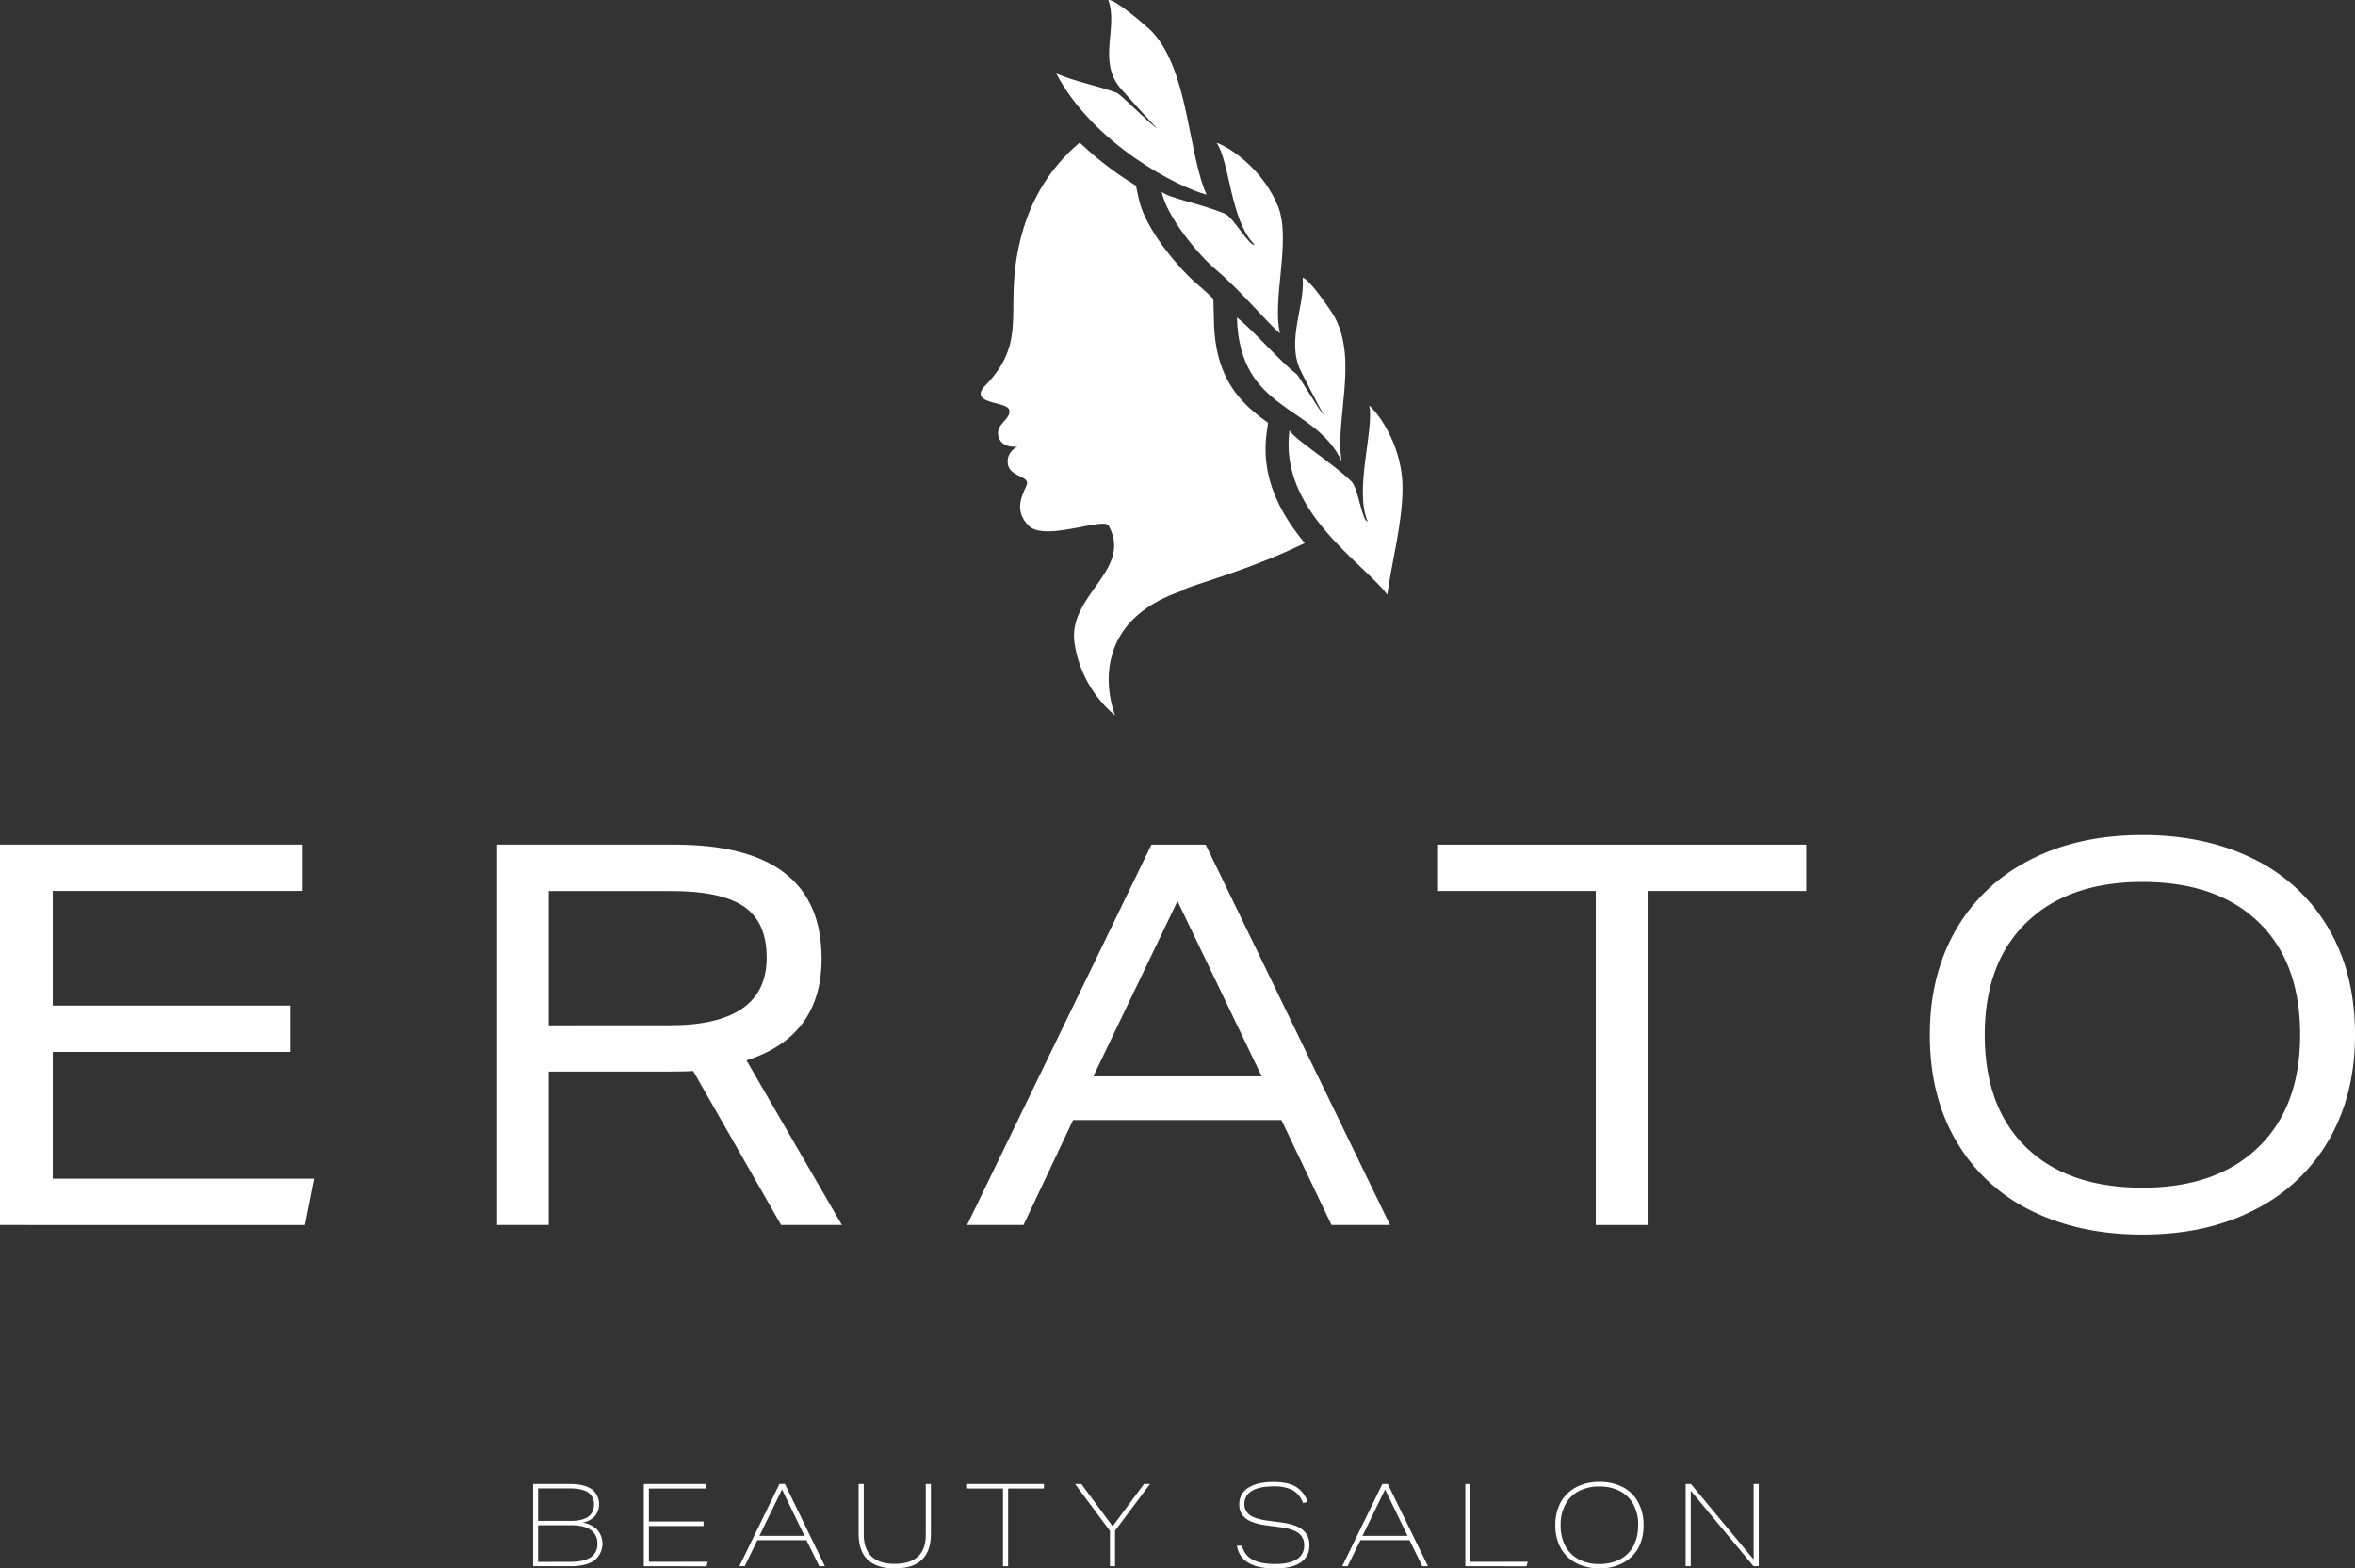 <svg id="Layer_1" data-name="Layer 1" xmlns="http://www.w3.org/2000/svg" viewBox="0 0 919.73 612.68"><rect x="0" y="0" width="919.73" height="612.68" fill="#333333" stroke="none"/><defs><style>.cls-1,.cls-2{fill:#fff;}.cls-2{fill-rule:evenodd;}</style></defs><title>logo</title><path class="cls-1" d="M514.71,220.3c-23.33,11.43-47.63,17.27-47.61,18.54-40.5,13.59-26.82,47.92-26.46,48.82a45.45,45.45,0,0,1-15.92-28.73c-2.31-18.49,22.91-28.2,13.36-45.43-1.87-3.37-24.85,6.29-31.14.09s-2.21-12.55-.84-16-6.34-3.06-7.31-7.93,3.78-7.11,3.78-7.11-6,1.13-7.45-3.77,4.73-6.6,4.2-10.3-15.39-2.15-10-9.09c4.85-4.88,7.64-9.29,9.26-13.65l.88-2.76c3.15-11.78-.91-23.88,5.12-44.68.28-1,.58-1.92.9-2.84.12-.39.26-.77.39-1.16.08-.23.16-.45.24-.68a69.24,69.24,0,0,1,20.7-29.76,128.62,128.62,0,0,0,21.95,16.8L449.92,86c2.63,12.05,16.2,27.61,22.88,33.25,2.1,1.77,4.18,3.7,6.2,5.67l.24,9.17c.58,22.47,10.86,31.91,21.11,39.21l-.54,4.08C497.47,194.85,505.32,209,514.71,220.3Z" transform="translate(-5.13 -8.16)"/><path class="cls-2" d="M438,8.19c2.31-.69,15.19,10.36,17.24,12.57C469.39,36,469.12,68.21,476.37,84.21c-11.19-2.94-44.11-19.64-58.75-47.34,7.9,3.4,16.68,4.85,23.75,7.61,1.58.61,13.83,13.12,15.57,13.7-1.45-1.23-13.28-14.4-14.36-15.7-8.81-10.62-.67-23.76-4.61-34.29Z" transform="translate(-5.13 -8.16)"/><path class="cls-2" d="M513.88,116.69c2.25-.07,11.21,12.95,12.53,15.42,9.13,17.09,0,40.07,2.69,56.18-10.65-22.44-39.92-19-40.88-56.12,6.31,4.94,17.44,17.82,23.13,22,1.28.93,9.33,15.11,10.77,16-1-1.43-8.54-16.11-9.19-17.55C507.52,141,514.93,127.11,513.88,116.69Z" transform="translate(-5.13 -8.16)"/><path class="cls-2" d="M480.25,63.9c6.76,2.51,18.62,11.59,24,24.85,5.27,13-2.45,36.76.79,49.63-4.76-3.78-14.45-15.88-25.08-24.9-6.6-5.58-18.94-20.22-21.16-30.38,3.29,2.61,15.15,4.57,24.67,8.54,3.43,1.43,9.66,13,11.66,12.12C485.56,94.36,485.5,71.46,480.25,63.9Z" transform="translate(-5.13 -8.16)"/><path class="cls-2" d="M539.88,166.58c5.35,4.85,13,17.67,13,32,0,14-4.16,28.71-5.94,41.87-10-13.06-42.39-32.85-38.21-64.17,2.07,3.64,16.87,12.74,24.23,20,2.66,2.61,4.12,15.66,6.3,15.58C533.9,199.56,541.93,175.57,539.88,166.58Z" transform="translate(-5.13 -8.16)"/><path class="cls-1" d="M5.13,486.7V338.12H123.33v18.1H25.74V401h92.81v18.1H25.74v49.52h102l-3.54,18.1Z" transform="translate(-5.13 -8.16)"/><path class="cls-1" d="M310.18,486.7l-34.33-60.14q-2.29.21-9.78.21H219.46V486.7H199.28V338.12h69.29q57.43,0,57.43,44.53,0,30.38-29.34,39.74l37.25,64.3Zm-43.49-78q37.87,0,37.87-26.43,0-13.94-8.95-20t-28.51-6H219.46v52.44Z" transform="translate(-5.13 -8.16)"/><path class="cls-1" d="M525.14,486.7l-19.56-41H424.21l-19.35,41H382.81l72-148.57H476L548,486.7ZM465,360.18l-32.88,68.46h65.76Z" transform="translate(-5.13 -8.16)"/><path class="cls-1" d="M628.34,486.7V356.23H566.75v-18.1H710.54v18.1H648.95V486.7Z" transform="translate(-5.13 -8.16)"/><path class="cls-1" d="M924.87,412.41q0,23.1-10,40.68a69.3,69.3,0,0,1-28.82,27.47q-18.83,9.88-44.22,9.88-24.55,0-43.28-9.26a68.61,68.61,0,0,1-29.24-26.95q-10.51-17.68-10.51-41.83,0-23.1,10-40.68a69.34,69.34,0,0,1,28.82-27.47q18.83-9.88,44.22-9.88,24.55,0,43.28,9.26a68.67,68.67,0,0,1,29.24,26.95Q924.86,388.27,924.87,412.41Zm-21.43,0q0-28.3-16.23-44t-45.36-15.71q-28.93,0-45.26,15.81t-16.33,43.91q0,28.3,16.23,44t45.36,15.71q28.92,0,45.26-15.81T903.43,412.41Z" transform="translate(-5.13 -8.16)"/><path class="cls-1" d="M213.35,620V587.89h14.41q5.49,0,8.42,2a7.42,7.42,0,0,1,1.3,10.53,8.79,8.79,0,0,1-4.77,2.54,10.24,10.24,0,0,1,5.72,2.84,8.35,8.35,0,0,1-1.17,11.93Q234.11,620,228,620ZM228,602.29q9.09,0,9.09-6.39a5.31,5.31,0,0,0-2.34-4.75q-2.34-1.55-7.2-1.55H215.29v12.69Zm-.18,16q5.36,0,8-1.76a6,6,0,0,0,2.61-5.36,6.18,6.18,0,0,0-2.59-5.33Q233.2,604,228.43,604H215.29v14.32Z" transform="translate(-5.13 -8.16)"/><path class="cls-1" d="M256.57,620V587.89H281v1.76H258.55v12.87h21.34v1.76H258.55v14h23l-.49,1.76Z" transform="translate(-5.13 -8.16)"/><path class="cls-1" d="M325.09,620l-5-10.17H300.91L296,620h-2.12l15.67-32.14h2.12L327.29,620ZM310.54,590l-8.82,18.14h17.6Z" transform="translate(-5.13 -8.16)"/><path class="cls-1" d="M366.68,587.89h2v19.54q0,13.42-14.09,13.42t-14.13-13.42V587.89h2v19.67q0,11.52,12.15,11.52,6,0,9.07-2.9t3-8.62Z" transform="translate(-5.13 -8.16)"/><path class="cls-1" d="M396.84,620V589.64h-14v-1.76h30v1.76h-14V620Z" transform="translate(-5.13 -8.16)"/><path class="cls-1" d="M438.62,620V606.21L425,587.89h2.43l12.24,16.52,12.24-16.52h2.34L440.6,606.12V620Z" transform="translate(-5.13 -8.16)"/><path class="cls-1" d="M514,595.31a9,9,0,0,0-4-5,15.71,15.71,0,0,0-7.56-1.49q-5.49,0-8.4,1.76a5.61,5.61,0,0,0-2.9,5.09,5,5,0,0,0,2.14,4.37q2.14,1.53,7,2.16l5.4.72q5.67.77,8.24,2.9a7.34,7.34,0,0,1,2.57,6,7.62,7.62,0,0,1-3.42,6.73q-3.42,2.32-10,2.32-13.42,0-14.86-8.91h2a7.84,7.84,0,0,0,4,5.4q3.15,1.76,8.87,1.76t8.53-1.85a6.07,6.07,0,0,0,2.86-5.45,5.58,5.58,0,0,0-2.25-4.77q-2.25-1.67-7.34-2.34l-4.86-.63a23.17,23.17,0,0,1-6.28-1.55,7.89,7.89,0,0,1-3.51-2.7,7,7,0,0,1-1.1-4,7.28,7.28,0,0,1,3.49-6.44q3.49-2.3,9.79-2.3,5.67,0,8.8,1.85a10.88,10.88,0,0,1,4.61,6Z" transform="translate(-5.13 -8.16)"/><path class="cls-1" d="M560.61,620l-5-10.17H536.44l-5,10.17h-2.12L545,587.89h2.12L562.82,620ZM546.07,590l-8.82,18.14h17.6Z" transform="translate(-5.13 -8.16)"/><path class="cls-1" d="M577.4,620V587.89h2v30.39H601.8l-.5,1.76Z" transform="translate(-5.13 -8.16)"/><path class="cls-1" d="M647,604a18.28,18.28,0,0,1-2,8.8A14.54,14.54,0,0,1,639,618.7a18.85,18.85,0,0,1-9.21,2.14,20.49,20.49,0,0,1-6.93-1.13,15.6,15.6,0,0,1-5.47-3.29,14.48,14.48,0,0,1-3.58-5.33,19.19,19.19,0,0,1-1.26-7.14,18.21,18.21,0,0,1,2.07-8.85,14.53,14.53,0,0,1,6-5.92,19,19,0,0,1,9.21-2.12,19.33,19.33,0,0,1,9,2,14.39,14.39,0,0,1,6,5.83A18.1,18.1,0,0,1,647,604Zm-2.07,0a16.84,16.84,0,0,0-1.8-8,12.63,12.63,0,0,0-5.22-5.27,16.77,16.77,0,0,0-8.15-1.87,17,17,0,0,0-8,1.78,12.49,12.49,0,0,0-5.27,5.2,16.76,16.76,0,0,0-1.87,8.15,17,17,0,0,0,1.78,8,12.48,12.48,0,0,0,5.2,5.27,16.76,16.76,0,0,0,8.15,1.87,17.15,17.15,0,0,0,8-1.78,12.45,12.45,0,0,0,5.29-5.2A16.77,16.77,0,0,0,644.88,604Z" transform="translate(-5.13 -8.16)"/><path class="cls-1" d="M689.94,620l-24.49-29.49V620h-2V587.89h2.07L690,617.37V587.89h2V620Z" transform="translate(-5.13 -8.16)"/></svg>